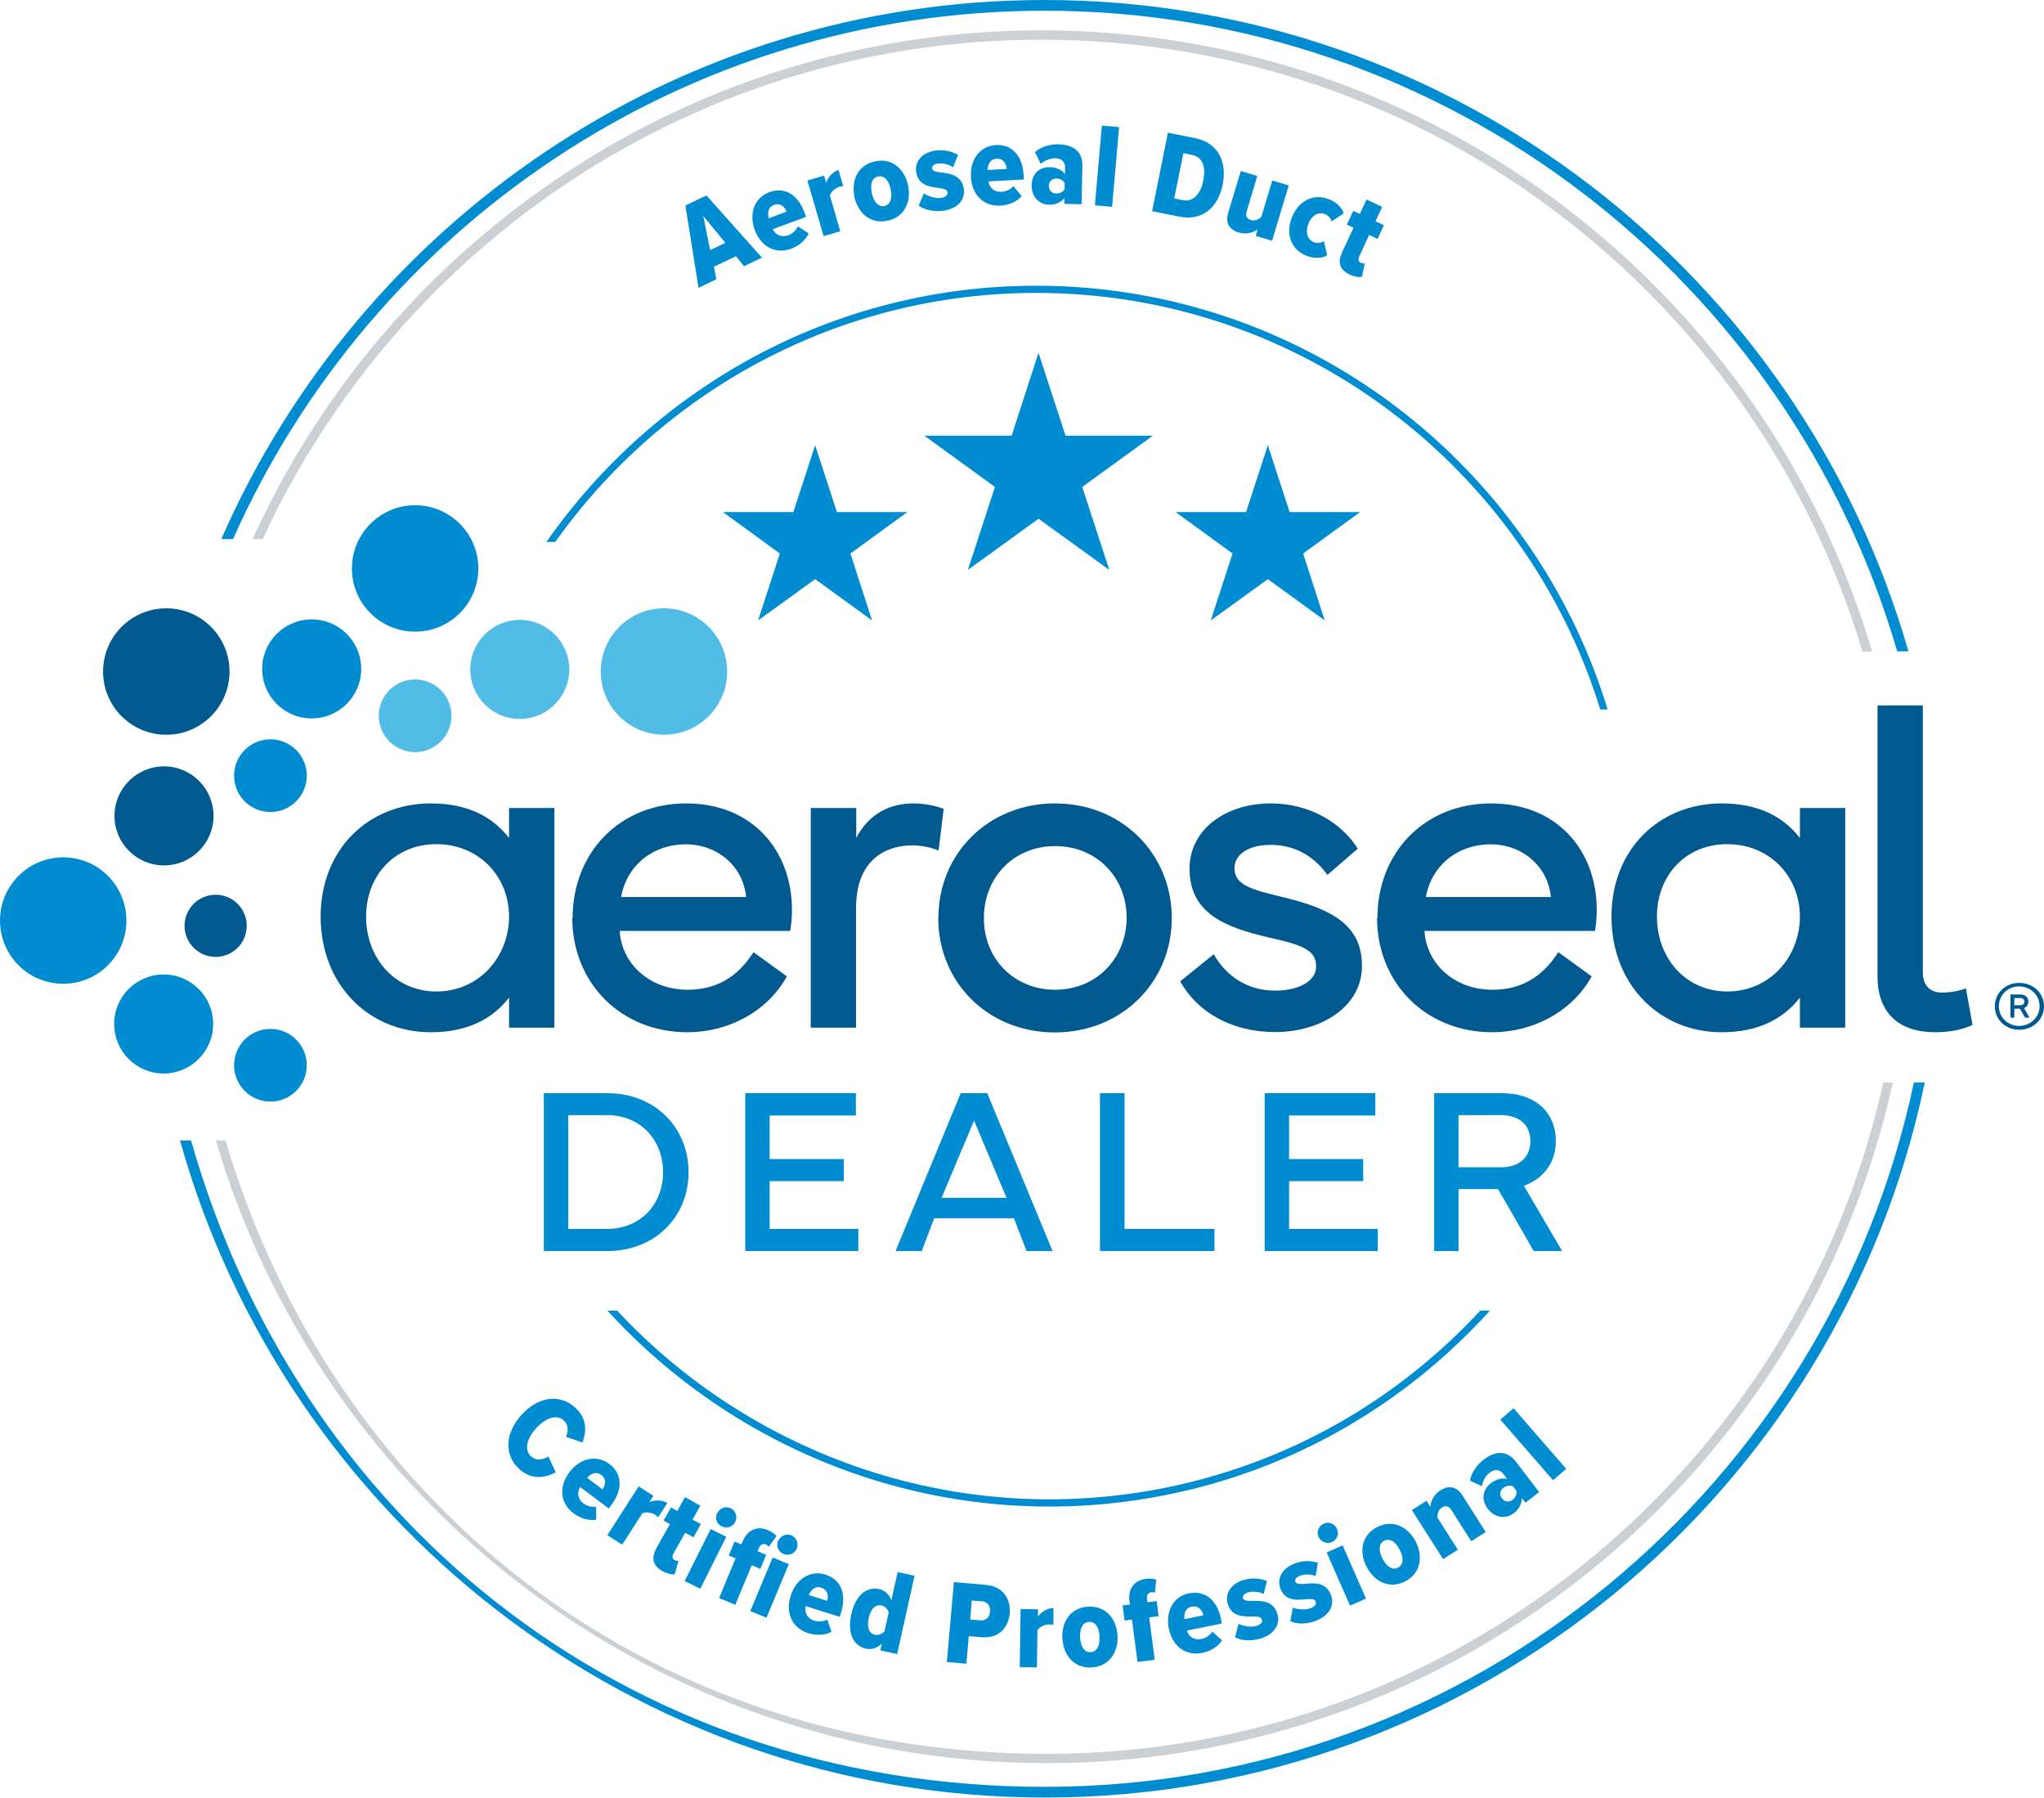 <?xml version="1.0" encoding="UTF-8"?>
<svg id="Layer_2" data-name="Layer 2" xmlns="http://www.w3.org/2000/svg" viewBox="0 0 116.4 102.37">
  <defs>
    <style>
      .cls-1 {
        fill: #51bde7;
      }

      .cls-1, .cls-2, .cls-3, .cls-4 {
        stroke-width: 0px;
      }

      .cls-2 {
        fill: #cbd0d4;
      }

      .cls-3 {
        fill: #005a90;
      }

      .cls-4 {
        fill: #008cd1;
      }
    </style>
  </defs>
  <g id="Layer_1-2" data-name="Layer 1">
    <g>
      <g>
        <path class="cls-4" d="m29.69,80.58c.93-1.04,2.16-1.24,3.06-.43.73.66.63,1.42.42,1.99l-.94-.32c.15-.34.14-.7-.13-.94-.4-.36-1.03-.14-1.57.45-.54.6-.69,1.24-.28,1.61.28.25.66.2.98,0l.42.9c-.53.28-1.32.49-2.06-.17-.91-.81-.83-2.06.1-3.09Z"/>
        <path class="cls-4" d="m34.71,83.37c.74.56.75,1.46.12,2.31l-.16.22-1.63-1.22c-.18.29-.17.67.2.94.19.14.47.22.71.18v.74c-.44.07-.92-.09-1.28-.36-.77-.57-.87-1.51-.24-2.35.57-.77,1.51-1.03,2.28-.46Zm-1.28.78l.88.66c.15-.22.26-.57-.07-.82-.32-.24-.63-.04-.8.16Z"/>
        <path class="cls-4" d="m34.58,87.43l1.79-2.79.84.54-.23.36c.29-.14.74-.13,1.02.05l-.52.81s-.09-.09-.16-.14c-.2-.13-.52-.18-.74-.09l-1.15,1.79-.84-.54Z"/>
        <path class="cls-4" d="m37.37,88.17l.78-1.38-.36-.2.42-.75.36.2.44-.79.87.49-.44.79.47.26-.42.75-.47-.26-.66,1.17c-.09.17-.09.31.05.38.08.05.18.06.23.05l-.22.76c-.16.03-.41-.02-.69-.17-.55-.31-.66-.73-.36-1.28Z"/>
        <path class="cls-4" d="m38.99,90.03l1.48-2.96.89.44-1.48,2.96-.89-.44Zm1.86-3.88c.14-.28.48-.4.77-.26.28.14.39.49.25.77-.14.29-.48.4-.77.26-.29-.14-.4-.48-.26-.77Z"/>
        <path class="cls-4" d="m41.87,91.38l-.92-.38.94-2.26-.39-.16.33-.8.39.16.08-.18c.27-.65.82-.88,1.4-.64.23.1.4.21.52.35l-.44.61s-.08-.1-.16-.13c-.16-.07-.32,0-.4.2l-.08.18.49.21-.33.8-.49-.21-.94,2.26Zm.86.36l1.27-3.05.92.38-1.27,3.05-.92-.38Zm1.59-4c.12-.29.46-.43.75-.31.29.12.42.46.3.75-.12.3-.46.43-.75.31-.3-.12-.43-.46-.31-.75Z"/>
        <path class="cls-4" d="m47.02,89.67c.89.28,1.19,1.13.88,2.14l-.08.26-1.94-.61c-.07.34.06.69.5.83.23.07.52.05.73-.07l.24.7c-.39.21-.89.21-1.32.08-.91-.29-1.32-1.14-1-2.14.29-.91,1.08-1.48,2-1.19Zm-.95,1.16l1.04.33c.07-.26.05-.62-.34-.75-.38-.12-.61.17-.71.42Z"/>
        <path class="cls-4" d="m50.13,93.98l.08-.38c-.28.27-.6.35-.9.28-.72-.16-1.07-.88-.83-1.97.23-1.04.86-1.58,1.58-1.42.29.06.57.27.7.64l.36-1.61.96.21-.99,4.46-.96-.21Zm.48-2.16c-.06-.2-.24-.36-.41-.4-.35-.08-.62.22-.73.71-.11.5,0,.89.36.96.17.04.4-.04.54-.2l.24-1.08Z"/>
        <path class="cls-4" d="m53.92,94.64l.4-4.55,1.83.16c.99.09,1.42.82,1.35,1.63-.07.8-.62,1.44-1.61,1.35l-.72-.06-.14,1.57-1.1-.1Zm2.01-3.45l-.59-.05-.09,1.08.59.05c.29.03.52-.17.54-.5.03-.33-.16-.56-.45-.59Z"/>
        <path class="cls-4" d="m58.07,94.93l.05-3.31.99.02v.42c.17-.27.56-.5.88-.49v.96c-.07-.01-.14-.03-.23-.03-.24,0-.54.12-.68.32l-.03,2.13-.99-.02Z"/>
        <path class="cls-4" d="m60.5,93.31c-.06-.92.44-1.76,1.46-1.82,1.03-.06,1.62.71,1.68,1.63s-.44,1.77-1.47,1.83c-1.03.06-1.61-.72-1.67-1.64Zm2.12-.13c-.03-.48-.22-.84-.61-.82-.38.02-.52.41-.5.89.03.49.22.85.6.83.38-.02.53-.41.5-.89Z"/>
        <path class="cls-4" d="m65.44,92.09l.32,2.42-.98.13-.32-2.42-.42.06-.11-.86.42-.05-.03-.2c-.09-.7.27-1.17.91-1.26.23-.03.44-.02.61.04l-.07.75c-.06-.03-.14-.04-.2-.03-.18.02-.28.16-.25.39l.02.18.53-.07.11.86-.53.07Z"/>
        <path class="cls-4" d="m67.73,90.73c.91-.18,1.59.41,1.8,1.45l.05.27-1.99.4c.1.33.39.57.84.48.23-.05.48-.21.61-.42l.55.5c-.24.37-.68.62-1.11.71-.94.19-1.71-.35-1.92-1.39-.19-.94.23-1.82,1.17-2.01Zm-.27,1.47l1.07-.22c-.07-.26-.25-.57-.66-.49-.39.08-.45.44-.42.71Z"/>
        <path class="cls-4" d="m70.53,92.47c.27.13.7.21,1.01.12.26-.08.37-.21.32-.37s-.26-.17-.56-.17c-.49,0-1.17.03-1.39-.74-.15-.53.14-1.12.95-1.35.46-.13.92-.08,1.29.07l-.19.74c-.2-.11-.56-.18-.89-.09-.2.06-.32.19-.29.32.04.15.23.16.53.16.5,0,1.22-.03,1.44.76.17.6-.21,1.17-.99,1.39-.55.16-1.09.11-1.43-.08l.2-.76Z"/>
        <path class="cls-4" d="m73.61,91.54c.27.11.71.15,1.02.04.26-.09.35-.24.29-.39-.06-.15-.28-.15-.57-.12-.49.04-1.17.12-1.44-.63-.19-.52.06-1.13.85-1.42.45-.17.91-.15,1.29-.03l-.13.76c-.21-.1-.57-.14-.89-.02-.2.07-.31.21-.26.34.05.14.24.14.54.12.5-.05,1.21-.12,1.49.65.22.58-.12,1.18-.88,1.46-.53.2-1.07.19-1.44.02l.14-.77Z"/>
        <path class="cls-4" d="m75.09,87.52c-.13-.29,0-.63.3-.76.29-.13.62.01.75.3.13.29,0,.63-.29.75-.29.13-.63,0-.76-.3Zm1.79,3.91l-1.33-3.03.91-.4,1.33,3.03-.91.4Z"/>
        <path class="cls-4" d="m77.82,89.22c-.42-.82-.31-1.79.6-2.26.91-.47,1.77,0,2.2.82.42.82.31,1.8-.6,2.27-.91.47-1.77,0-2.19-.83Zm1.89-.97c-.22-.43-.54-.68-.89-.51-.33.17-.31.59-.09,1.01.22.43.55.69.88.52.34-.18.32-.59.1-1.02Z"/>
        <path class="cls-4" d="m83.78,87.76l-1.12-1.76c-.16-.25-.35-.28-.55-.15-.21.13-.26.37-.25.57l1.16,1.83-.84.53-1.78-2.79.84-.53.22.35c0-.3.19-.7.56-.94.54-.34.98-.17,1.26.28l1.33,2.09-.84.53Z"/>
        <path class="cls-4" d="m86.87,85.57l-.2-.26c0,.3-.18.65-.45.85-.41.32-1.05.33-1.49-.24-.45-.59-.23-1.15.18-1.47.27-.21.64-.31.92-.23l-.23-.3c-.19-.25-.48-.28-.77-.06-.22.17-.38.44-.44.77l-.68-.32c.09-.5.44-.94.79-1.2.6-.46,1.29-.58,1.83.13l1.32,1.73-.78.6Zm-.71-.93c-.18-.08-.39-.03-.54.08-.2.15-.25.39-.09.6.17.22.41.23.61.08.15-.12.25-.3.22-.5l-.2-.27Z"/>
        <path class="cls-4" d="m88.44,84.29l-3-3.45.75-.65,3,3.45-.75.65Z"/>
      </g>
      <g>
        <path class="cls-4" d="m42.37,15.16l-.46-.57-1.26.6.15.71-1.02.49-.75-4.69,1.2-.57,3.16,3.54-1.02.49Zm-2.32-2.87l.39,1.95.87-.41-1.26-1.53Z"/>
        <path class="cls-4" d="m43.82,10.94c.87-.32,1.63.16,1.99,1.15l.09.26-1.89.7c.15.31.47.5.9.34.22-.08.43-.28.53-.5l.61.4c-.18.4-.57.71-.98.87-.89.33-1.73-.09-2.09-1.07-.33-.9-.05-1.82.84-2.15Zm-.04,1.49l1.02-.38c-.1-.24-.34-.52-.72-.38-.37.14-.37.5-.3.76Z"/>
        <path class="cls-4" d="m46.9,13.44l-.92-3.16.95-.28.12.41c.09-.31.39-.64.7-.73l.27.92c-.06,0-.13.01-.21.03-.23.07-.47.27-.55.5l.59,2.04-.95.28Z"/>
        <path class="cls-4" d="m48.66,11.21c-.19-.9.16-1.8,1.16-2.02,1-.22,1.7.46,1.89,1.36.19.9-.17,1.81-1.17,2.02-1,.21-1.69-.47-1.89-1.37Zm2.06-.44c-.1-.47-.35-.8-.72-.72-.37.08-.45.48-.35.95.1.47.35.8.71.73.37-.08.46-.48.36-.96Z"/>
        <path class="cls-4" d="m52.61,11.01c.24.17.66.3.98.26.27-.04.39-.16.37-.32-.02-.16-.23-.21-.53-.25-.48-.07-1.16-.14-1.26-.93-.07-.55.3-1.09,1.13-1.2.47-.06.91.05,1.26.25l-.29.71c-.18-.14-.52-.26-.86-.22-.21.03-.35.14-.33.28.02.15.2.19.5.23.5.06,1.2.15,1.31.95.08.62-.37,1.12-1.17,1.23-.56.07-1.08-.05-1.4-.29l.3-.72Z"/>
        <path class="cls-4" d="m56.72,8.26c.92-.05,1.51.63,1.57,1.69l.02.27-2.02.11c.05.34.3.62.76.59.24-.01.5-.14.66-.32l.47.57c-.29.33-.75.51-1.2.54-.95.05-1.63-.59-1.69-1.64-.05-.96.49-1.76,1.44-1.81Zm-.48,1.42l1.09-.06c-.03-.27-.17-.6-.58-.58-.39.02-.5.37-.51.64Z"/>
        <path class="cls-4" d="m60.61,11.6v-.32c-.17.24-.53.39-.86.38-.52-.01-1.02-.4-1-1.12.02-.74.54-1.04,1.05-1.02.34,0,.69.15.85.4v-.38c.02-.31-.19-.52-.56-.53-.27,0-.57.11-.82.32l-.33-.67c.38-.33.92-.46,1.36-.44.75.02,1.36.35,1.34,1.24l-.05,2.17-.98-.02Zm.03-1.16c-.09-.17-.28-.27-.47-.27-.25,0-.44.15-.44.41,0,.27.17.43.42.44.19,0,.38-.08.48-.25v-.33Z"/>
        <path class="cls-4" d="m62.35,11.69l.4-4.54.98.09-.4,4.54-.98-.09Z"/>
        <path class="cls-4" d="m65.61,12.03l.9-4.47,1.56.31c1.27.25,1.82,1.31,1.56,2.64-.27,1.33-1.18,2.08-2.45,1.83l-1.56-.31Zm1.27-.73l.48.1c.57.11,1.01-.33,1.16-1.11.17-.82-.05-1.36-.65-1.47l-.48-.1-.52,2.58Z"/>
        <path class="cls-4" d="m71.51,13.44l.11-.38c-.23.18-.65.31-1.07.18-.61-.18-.76-.61-.61-1.12l.72-2.38.94.28-.6,2c-.09.29.01.44.24.51.23.07.45-.04.59-.18l.62-2.07.94.28-.95,3.15-.94-.28Z"/>
        <path class="cls-4" d="m75.66,11.33c.51.2.78.55.86.82l-.69.46c-.06-.19-.18-.34-.38-.42-.37-.15-.75.07-.94.55s-.06.9.31,1.05c.2.08.39.05.57-.06l.19.81c-.25.15-.68.22-1.19.02-.86-.34-1.2-1.23-.82-2.18s1.22-1.38,2.09-1.04Z"/>
        <path class="cls-4" d="m76.41,14.4l.67-1.43-.38-.18.36-.78.38.17.38-.82.89.42-.38.82.48.22-.36.78-.48-.22-.56,1.21c-.08.17-.06.31.07.37.09.04.18.05.24.03l-.16.77c-.15.04-.4.01-.69-.12-.57-.27-.71-.68-.45-1.24Z"/>
      </g>
      <path class="cls-4" d="m59.01,16.27c-11.54,0-21.74,5.78-27.89,14.59h.5c6.09-8.57,16.1-14.18,27.39-14.18,15.09,0,27.89,10,32.12,23.72h.42c-4.25-13.95-17.23-24.13-32.54-24.13Z"/>
      <path class="cls-3" d="m113.6,57.3c0-.75.6-1.33,1.39-1.33s1.41.58,1.41,1.33-.62,1.34-1.41,1.34-1.39-.59-1.39-1.34Zm.23,0c0,.63.51,1.12,1.15,1.12s1.17-.49,1.17-1.12-.52-1.13-1.17-1.13-1.15.5-1.15,1.13Zm.66-.67h.56c.28,0,.46.16.46.4,0,.18-.1.32-.25.37l.32.55h-.26l-.29-.51h-.32v.51h-.22v-1.32Zm.56.61c.15,0,.23-.08.23-.2s-.08-.21-.23-.21h-.34v.41h.34Z"/>
      <path class="cls-3" d="m18.26,52.2c0-3.84,2.72-6.45,6.28-6.45,2.12,0,3.53.78,4.45,1.97v-1.71h2.58v12.51h-2.58v-1.71c-.93,1.19-2.34,1.97-4.46,1.97-3.56,0-6.27-2.74-6.27-6.58h0Zm6.59,4.26c2.41,0,4.13-1.95,4.14-4.26,0-2.31-1.74-4.13-4.14-4.13s-4.01,1.82-4,4.13c-.01,2.31,1.6,4.26,4.01,4.26h0Z"/>
      <path class="cls-3" d="m32.61,52.28c0-3.73,2.68-6.53,6.47-6.53s6.02,2.71,6.02,6.06c0,.39-.03.79-.1,1.2h-9.71c.11,1.88,1.71,3.35,3.87,3.35,1.56,0,2.81-.66,3.75-2.14l1.9,1.38c-1.16,2.09-3.44,3.18-5.66,3.18-3.78,0-6.55-2.79-6.56-6.5h0Zm2.75-1.2h7.13c-.17-1.76-1.64-3-3.43-3-1.92,0-3.38,1.24-3.69,3Z"/>
      <path class="cls-3" d="m46.17,58.52v-12.51h2.59v1.71c.71-1.37,1.9-1.97,3.26-1.97.98,0,1.72.31,1.72.31l-.29,2.37c-.14-.05-.7-.29-1.52-.29-1.38,0-3.18.73-3.18,3.56v6.82h-2.59Z"/>
      <path class="cls-3" d="m53.44,52.27c0-3.66,2.84-6.52,6.64-6.52s6.64,2.85,6.65,6.52c0,3.66-2.85,6.52-6.66,6.52s-6.64-2.85-6.64-6.52Zm6.64,4.09c2.36,0,4.06-1.78,4.08-4.09,0-2.31-1.71-4.09-4.07-4.09s-4.06,1.78-4.06,4.09c-.01,2.31,1.7,4.09,4.06,4.09Z"/>
      <path class="cls-3" d="m69.12,54.34c.7,1.23,1.9,2.07,3.49,2.07,1.34,0,2.34-.53,2.34-1.38,0-.92-.76-1.21-2.61-1.63-2.69-.6-4.59-1.45-4.6-3.92,0-2.27,2.08-3.73,4.63-3.73,2.33,0,4.11,1.21,4.95,2.58l-1.73,1.49c-.68-.96-1.75-1.71-3.22-1.71-1.24,0-2.07.52-2.07,1.33,0,.95.93,1.21,2.77,1.65,2.72.66,4.5,1.55,4.49,3.93,0,2.28-2.3,3.75-4.95,3.75-2.44,0-4.43-1.12-5.4-2.89l1.92-1.55h0Z"/>
      <path class="cls-3" d="m78.44,52.28c0-3.73,2.68-6.53,6.47-6.53s6.02,2.71,6.02,6.06c0,.39-.03.79-.1,1.2h-9.71c.11,1.88,1.71,3.35,3.87,3.35,1.56,0,2.81-.66,3.75-2.14l1.9,1.38c-1.16,2.09-3.44,3.18-5.66,3.18-3.78,0-6.55-2.79-6.56-6.5h0Zm2.75-1.2h7.13c-.17-1.76-1.64-3-3.43-3-1.92,0-3.38,1.24-3.69,3Z"/>
      <path class="cls-3" d="m91.77,52.2c0-3.84,2.72-6.45,6.28-6.45,2.12,0,3.53.78,4.45,1.97v-1.71h2.58v12.51h-2.58v-1.71c-.93,1.19-2.34,1.97-4.46,1.97-3.56,0-6.27-2.74-6.27-6.58h0Zm6.59,4.26c2.41,0,4.13-1.95,4.14-4.26,0-2.31-1.74-4.13-4.14-4.13s-4.01,1.82-4,4.13c-.01,2.31,1.6,4.26,4.01,4.26h0Z"/>
      <path class="cls-3" d="m106.92,55.61v-15.44h2.58v15.2c0,.75.42,1.15,1.07,1.15.51,0,.95-.08,1.38-.24l.38,2.08c-.49.24-1.22.42-2.13.42-2.05,0-3.28-1.09-3.28-3.17Z"/>
      <g>
        <circle class="cls-4" cx="23.64" cy="32.37" r="3.6"/>
        <circle class="cls-3" cx="9.47" cy="38.24" r="3.6"/>
        <circle class="cls-4" cx="15.4" cy="44.17" r="2.07"/>
        <circle class="cls-4" cx="17.75" cy="38.09" r="2.82"/>
        <circle class="cls-1" cx="23.64" cy="40.76" r="2.07"/>
        <circle class="cls-1" cx="37.81" cy="38.24" r="3.6"/>
        <circle class="cls-1" cx="29.6" cy="38.12" r="2.82"/>
        <circle class="cls-4" cx="15.4" cy="60.66" r="2.07"/>
        <circle class="cls-4" cx="3.6" cy="52.42" r="3.6"/>
        <circle class="cls-4" cx="9.32" cy="58.31" r="2.82"/>
        <circle class="cls-3" cx="12.28" cy="52.72" r="1.77"/>
        <circle class="cls-3" cx="9.34" cy="46.46" r="2.82"/>
      </g>
      <g>
        <path class="cls-4" d="m34.59,62.25c2.67,0,4.62,1.92,4.62,4.5s-1.95,4.49-4.62,4.49h-3.62v-8.99h3.62Zm-.02,7.73c1.91,0,3.19-1.41,3.19-3.23s-1.27-3.25-3.19-3.25h-2.21v6.48h2.21Z"/>
        <path class="cls-4" d="m42.44,62.25h6.3v1.27h-4.91v2.48h4.22v1.26h-4.22v2.72h5.05v1.26h-6.44v-8.99Z"/>
        <path class="cls-4" d="m51,71.24l3.71-8.99h1.51l3.72,8.99h-1.48l-.72-1.87h-4.54l-.71,1.87h-1.48Zm6.32-3.03l-1.85-4.4-1.85,4.4h3.71Z"/>
        <path class="cls-4" d="m69.16,71.24h-6.52v-8.99h1.4v7.73h5.12v1.26Z"/>
        <path class="cls-4" d="m72.02,62.25h6.3v1.27h-4.91v2.48h4.22v1.26h-4.22v2.72h5.05v1.26h-6.44v-8.99Z"/>
        <path class="cls-4" d="m85.54,62.25c1.85,0,3.06,1.05,3.06,2.73,0,1.23-.71,2.15-1.82,2.54l2.18,3.72h-1.62l-2.03-3.53h-2.25v3.53h-1.39v-8.99h3.87Zm-2.48,1.25v2.97h2.41c1.11,0,1.68-.62,1.68-1.49s-.57-1.48-1.68-1.48h-2.41Z"/>
      </g>
      <polygon class="cls-4" points="59.14 20.09 60.68 24.81 65.65 24.81 61.63 27.73 63.17 32.45 59.14 29.54 55.12 32.45 56.66 27.73 52.64 24.81 57.61 24.81 59.14 20.09"/>
      <polygon class="cls-4" points="45.18 29.16 41.17 29.16 44.41 31.52 43.17 35.33 46.42 32.98 49.66 35.33 48.43 31.52 51.67 29.16 47.66 29.16 46.42 25.35 45.18 29.16"/>
      <polygon class="cls-4" points="72.2 25.35 70.96 29.16 66.95 29.16 70.19 31.52 68.95 35.33 72.2 32.98 75.44 35.33 74.21 31.52 77.45 29.16 73.44 29.16 72.2 25.35"/>
      <path class="cls-2" d="m59.3,2.26c22.06,0,40.74,14.71,46.76,34.84h.55C100.57,16.68,81.65,1.73,59.3,1.73,39.35,1.73,22.14,13.63,14.38,30.7h.58C22.69,13.93,39.65,2.26,59.3,2.26Z"/>
      <path class="cls-4" d="m59.48.61c23,0,42.44,15.43,48.56,36.48h.64C102.54,15.7,82.81,0,59.48,0,38.53,0,20.51,12.65,12.6,30.7h.67C21.14,13,38.88.61,59.48.61Z"/>
      <path class="cls-4" d="m84.3,74.63c-4.34,4.68-10.02,8.2-16.68,9.81-12.2,2.94-24.47-1.22-32.48-9.81h-.55c8.1,8.88,20.64,13.22,33.13,10.21,6.87-1.66,12.71-5.33,17.13-10.21h-.55Z"/>
      <path class="cls-4" d="m108.99,61.64c-4.83,22.88-25.18,40.11-49.48,40.11s-42.62-15.6-48.63-36.81h-.63c6.03,21.55,25.81,37.42,49.26,37.42,24.64,0,45.26-17.5,50.1-40.72h-.63Z"/>
      <path class="cls-2" d="m107.25,61.64c-4.85,21.84-24.36,38.23-47.64,38.23s-40.78-14.76-46.77-34.93h-.55c6.01,20.46,24.94,35.46,47.32,35.46,23.57,0,43.33-16.62,48.18-38.76h-.54Z"/>
    </g>
  </g>
</svg>